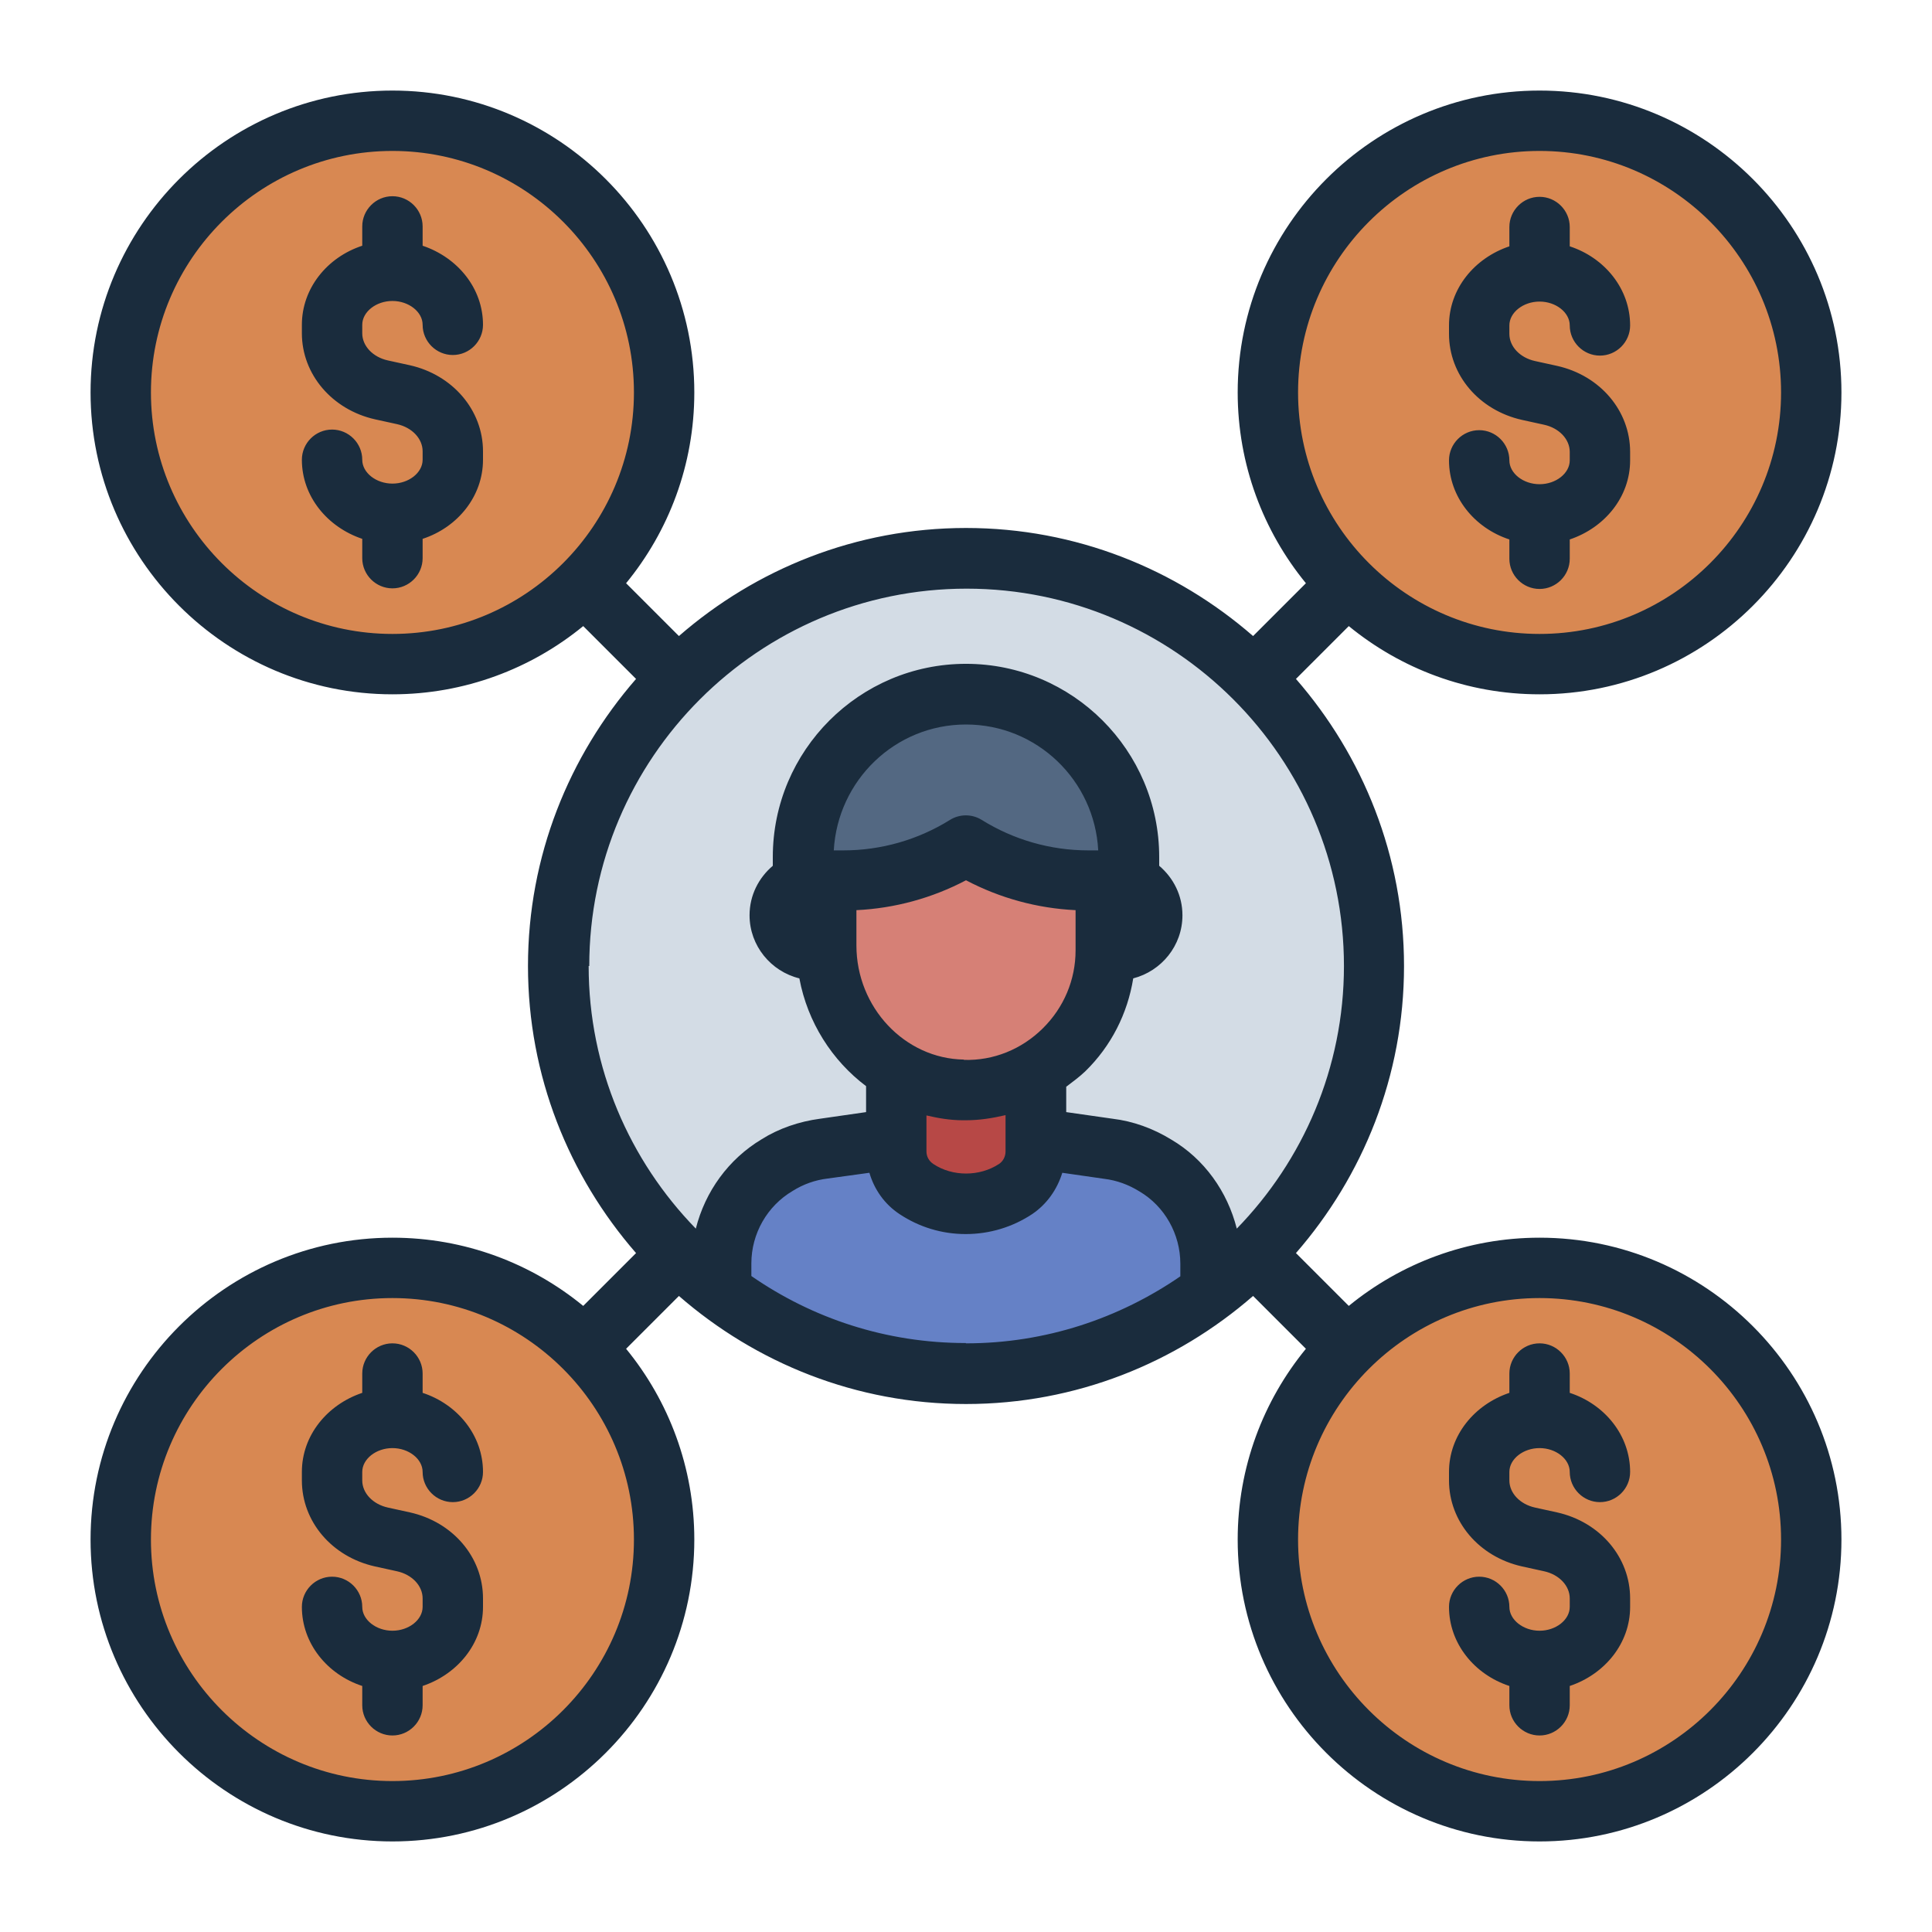 <?xml version="1.0" encoding="UTF-8"?><svg id="Filled_Line" xmlns="http://www.w3.org/2000/svg" viewBox="0 0 64 64"><defs><style>.cls-1{fill:#b74846;}.cls-2{fill:#6581c6;}.cls-3{fill:#d88852;}.cls-4{fill:#d3dce5;}.cls-5{fill:#d68076;}.cls-6{fill:#1a2c3d;}.cls-7{fill:#536882;}</style></defs><circle class="cls-4" cx="32" cy="32" r="13.5"/><path class="cls-2" d="m40.1,41.86v.94c-2.25,1.69-5.06,2.7-8.1,2.7s-5.85-1.01-8.1-2.7v-.94c0-1.32.69-2.57,1.84-3.25.48-.29,1.01-.48,1.56-.55l4.71-.66,4.71.66c.55.07,1.08.26,1.56.55,1.14.68,1.84,1.93,1.84,3.25Z"/><circle class="cls-3" cx="13" cy="13" r="9"/><circle class="cls-3" cx="13" cy="51" r="9"/><circle class="cls-3" cx="51" cy="51" r="9"/><circle class="cls-3" cx="51" cy="13" r="9"/><path class="cls-1" d="m34.31,35.09v3.05c0,.5-.25.97-.67,1.25h0c-1,.66-2.29.66-3.29,0h0c-.42-.28-.67-.75-.67-1.25v-3.05h4.63Z"/><path class="cls-7" d="m32,23h0c2.98,0,5.4,2.42,5.4,5.4v1.93h-10.8v-1.93c0-2.98,2.42-5.4,5.4-5.4Z"/><path class="cls-1" d="m35.86,29.17h1.16c.64,0,1.16.52,1.16,1.16h0c0,.64-.52,1.16-1.16,1.16h-1.16v-2.31h0Z"/><path class="cls-1" d="m25.83,29.17h1.16c.64,0,1.16.52,1.16,1.16h0c0,.64-.52,1.16-1.16,1.16h-1.16v-2.31h0Z" transform="translate(53.97 60.66) rotate(180)"/><path class="cls-5" d="m36.63,29.17h-.57c-1.43,0-2.84-.4-4.06-1.16h0s0,0,0,0c-1.22.76-2.62,1.16-4.06,1.16h-.57v2.16c0,2.55,1.99,4.73,4.54,4.78s4.72-2.04,4.72-4.63v-2.31Z"/><path class="cls-6" d="m12,10.76v.28c0,.42.35.79.85.9l.73.16c1.42.32,2.42,1.49,2.42,2.85v.28c0,1.21-.84,2.24-2,2.62v.64c0,.55-.45,1-1,1s-1-.45-1-1v-.64c-1.16-.39-2-1.41-2-2.62,0-.55.45-1,1-1s1,.45,1,1c0,.43.46.79,1,.79s1-.36,1-.79v-.28c0-.42-.35-.79-.85-.9l-.73-.16c-1.42-.32-2.42-1.49-2.42-2.85v-.28c0-1.21.84-2.24,2-2.62v-.64c0-.55.45-1,1-1s1,.45,1,1v.64c1.16.39,2,1.41,2,2.62,0,.55-.45,1-1,1s-1-.45-1-1c0-.43-.46-.79-1-.79s-1,.36-1,.79Zm1,37.21c.54,0,1,.36,1,.79,0,.55.45,1,1,1s1-.45,1-1c0-1.21-.84-2.24-2-2.62v-.64c0-.55-.45-1-1-1s-1,.45-1,1v.64c-1.16.39-2,1.41-2,2.62v.28c0,1.36.99,2.53,2.42,2.85l.73.16c.5.11.85.48.85.9v.28c0,.43-.46.79-1,.79s-1-.36-1-.79c0-.55-.45-1-1-1s-1,.45-1,1c0,1.21.84,2.24,2,2.62v.64c0,.55.45,1,1,1s1-.45,1-1v-.64c1.16-.39,2-1.41,2-2.62v-.28c0-1.36-.99-2.53-2.42-2.85l-.73-.16c-.5-.11-.85-.48-.85-.9v-.28c0-.43.46-.79,1-.79Zm48,3.03c0,5.51-4.49,10-10,10s-10-4.49-10-10c0-2.4.85-4.6,2.26-6.32l-1.75-1.75c-2.55,2.22-5.87,3.58-9.51,3.58s-6.96-1.36-9.51-3.58l-1.75,1.75c1.41,1.72,2.26,3.93,2.26,6.32,0,5.51-4.49,10-10,10s-10-4.49-10-10,4.49-10,10-10c2.4,0,4.6.85,6.32,2.26l1.75-1.75c-2.22-2.55-3.58-5.87-3.58-9.51s1.36-6.96,3.58-9.51l-1.75-1.75c-1.72,1.41-3.93,2.26-6.32,2.26-5.51,0-10-4.49-10-10S7.49,3,13,3s10,4.49,10,10c0,2.4-.85,4.6-2.26,6.32l1.75,1.75c2.55-2.22,5.87-3.58,9.51-3.58s6.96,1.36,9.51,3.58l1.75-1.75c-1.41-1.72-2.26-3.93-2.26-6.32,0-5.51,4.49-10,10-10s10,4.49,10,10-4.49,10-10,10c-2.4,0-4.6-.85-6.32-2.26l-1.75,1.75c2.22,2.55,3.58,5.87,3.58,9.51s-1.36,6.96-3.58,9.51l1.75,1.75c1.72-1.41,3.93-2.26,6.32-2.26,5.51,0,10,4.49,10,10ZM43,13c0,4.41,3.59,8,8,8s8-3.59,8-8-3.59-8-8-8-8,3.59-8,8Zm-30,8c4.41,0,8-3.59,8-8s-3.59-8-8-8-8,3.59-8,8,3.59,8,8,8Zm6.5,11c0,3.38,1.36,6.45,3.55,8.7.31-1.23,1.08-2.3,2.18-2.96.57-.36,1.25-.59,1.93-.68l1.53-.22v-.86c-1.13-.85-1.94-2.12-2.21-3.57-.94-.23-1.65-1.08-1.65-2.09,0-.66.3-1.24.77-1.64v-.29c0-3.53,2.87-6.4,6.4-6.4s6.4,2.87,6.4,6.4v.29c.47.4.77.98.77,1.64,0,1.01-.7,1.85-1.63,2.09-.19,1.17-.73,2.24-1.59,3.08-.2.19-.42.35-.63.51v.84l1.54.22c.67.08,1.34.32,1.94.69,1.09.64,1.86,1.72,2.17,2.95,2.19-2.25,3.55-5.32,3.55-8.7,0-6.89-5.61-12.5-12.5-12.5s-12.5,5.61-12.5,12.5Zm16.88-3.83c-.12-2.32-2.03-4.17-4.38-4.17s-4.25,1.85-4.38,4.17h.32s0,0,0,0c1.25,0,2.47-.35,3.53-1.01.32-.2.73-.2,1.05,0,1.06.66,2.28,1.01,3.53,1.01,0,0,0,0,0,0h.32Zm-4.45,6.94c.98.03,1.91-.35,2.61-1.04.7-.69,1.09-1.61,1.09-2.59v-1.33c-1.27-.06-2.51-.4-3.63-.99-1.12.59-2.36.93-3.63.99v1.17c0,2.05,1.6,3.75,3.56,3.78Zm-1.24,3.03c0,.17.08.32.23.42.63.42,1.53.42,2.17,0,.14-.09.22-.25.22-.42v-1.2c-.43.1-.86.17-1.31.17-.04,0-.07,0-.11,0-.41,0-.82-.07-1.2-.16v1.19Zm-9.69,12.86c0-4.41-3.59-8-8-8s-8,3.59-8,8,3.59,8,8,8,8-3.59,8-8Zm11-6.5c2.64,0,5.08-.83,7.1-2.22v-.42c0-.98-.52-1.9-1.35-2.39-.37-.23-.76-.37-1.17-.42l-1.39-.2c-.17.55-.51,1.04-1,1.37-.65.43-1.41.66-2.2.66s-1.54-.23-2.19-.66c-.5-.33-.84-.82-1-1.37l-1.38.19c-.42.05-.81.19-1.16.41-.85.5-1.37,1.42-1.37,2.4v.42c2.02,1.4,4.46,2.22,7.1,2.22Zm27,6.5c0-4.41-3.59-8-8-8s-8,3.59-8,8,3.59,8,8,8,8-3.59,8-8Zm-8-3.03c.54,0,1,.36,1,.79,0,.55.45,1,1,1s1-.45,1-1c0-1.21-.84-2.24-2-2.62v-.64c0-.55-.45-1-1-1s-1,.45-1,1v.64c-1.16.39-2,1.41-2,2.62v.28c0,1.36.99,2.53,2.42,2.85l.73.16c.5.11.85.48.85.9v.28c0,.43-.46.79-1,.79s-1-.36-1-.79c0-.55-.45-1-1-1s-1,.45-1,1c0,1.21.84,2.24,2,2.62v.64c0,.55.45,1,1,1s1-.45,1-1v-.64c1.16-.39,2-1.41,2-2.62v-.28c0-1.36-.99-2.53-2.42-2.85l-.73-.16c-.5-.11-.85-.48-.85-.9v-.28c0-.43.46-.79,1-.79Zm0-31.93c-.54,0-1-.36-1-.79,0-.55-.45-1-1-1s-1,.45-1,1c0,1.21.84,2.24,2,2.62v.64c0,.55.45,1,1,1s1-.45,1-1v-.64c1.16-.39,2-1.41,2-2.62v-.28c0-1.36-.99-2.53-2.42-2.85l-.73-.16c-.5-.11-.85-.48-.85-.9v-.28c0-.43.46-.79,1-.79s1,.36,1,.79c0,.55.45,1,1,1s1-.45,1-1c0-1.21-.84-2.24-2-2.62v-.64c0-.55-.45-1-1-1s-1,.45-1,1v.64c-1.16.39-2,1.41-2,2.62v.28c0,1.36.99,2.53,2.42,2.85l.73.16c.5.11.85.48.85.9v.28c0,.43-.46.79-1,.79Z"/></svg>